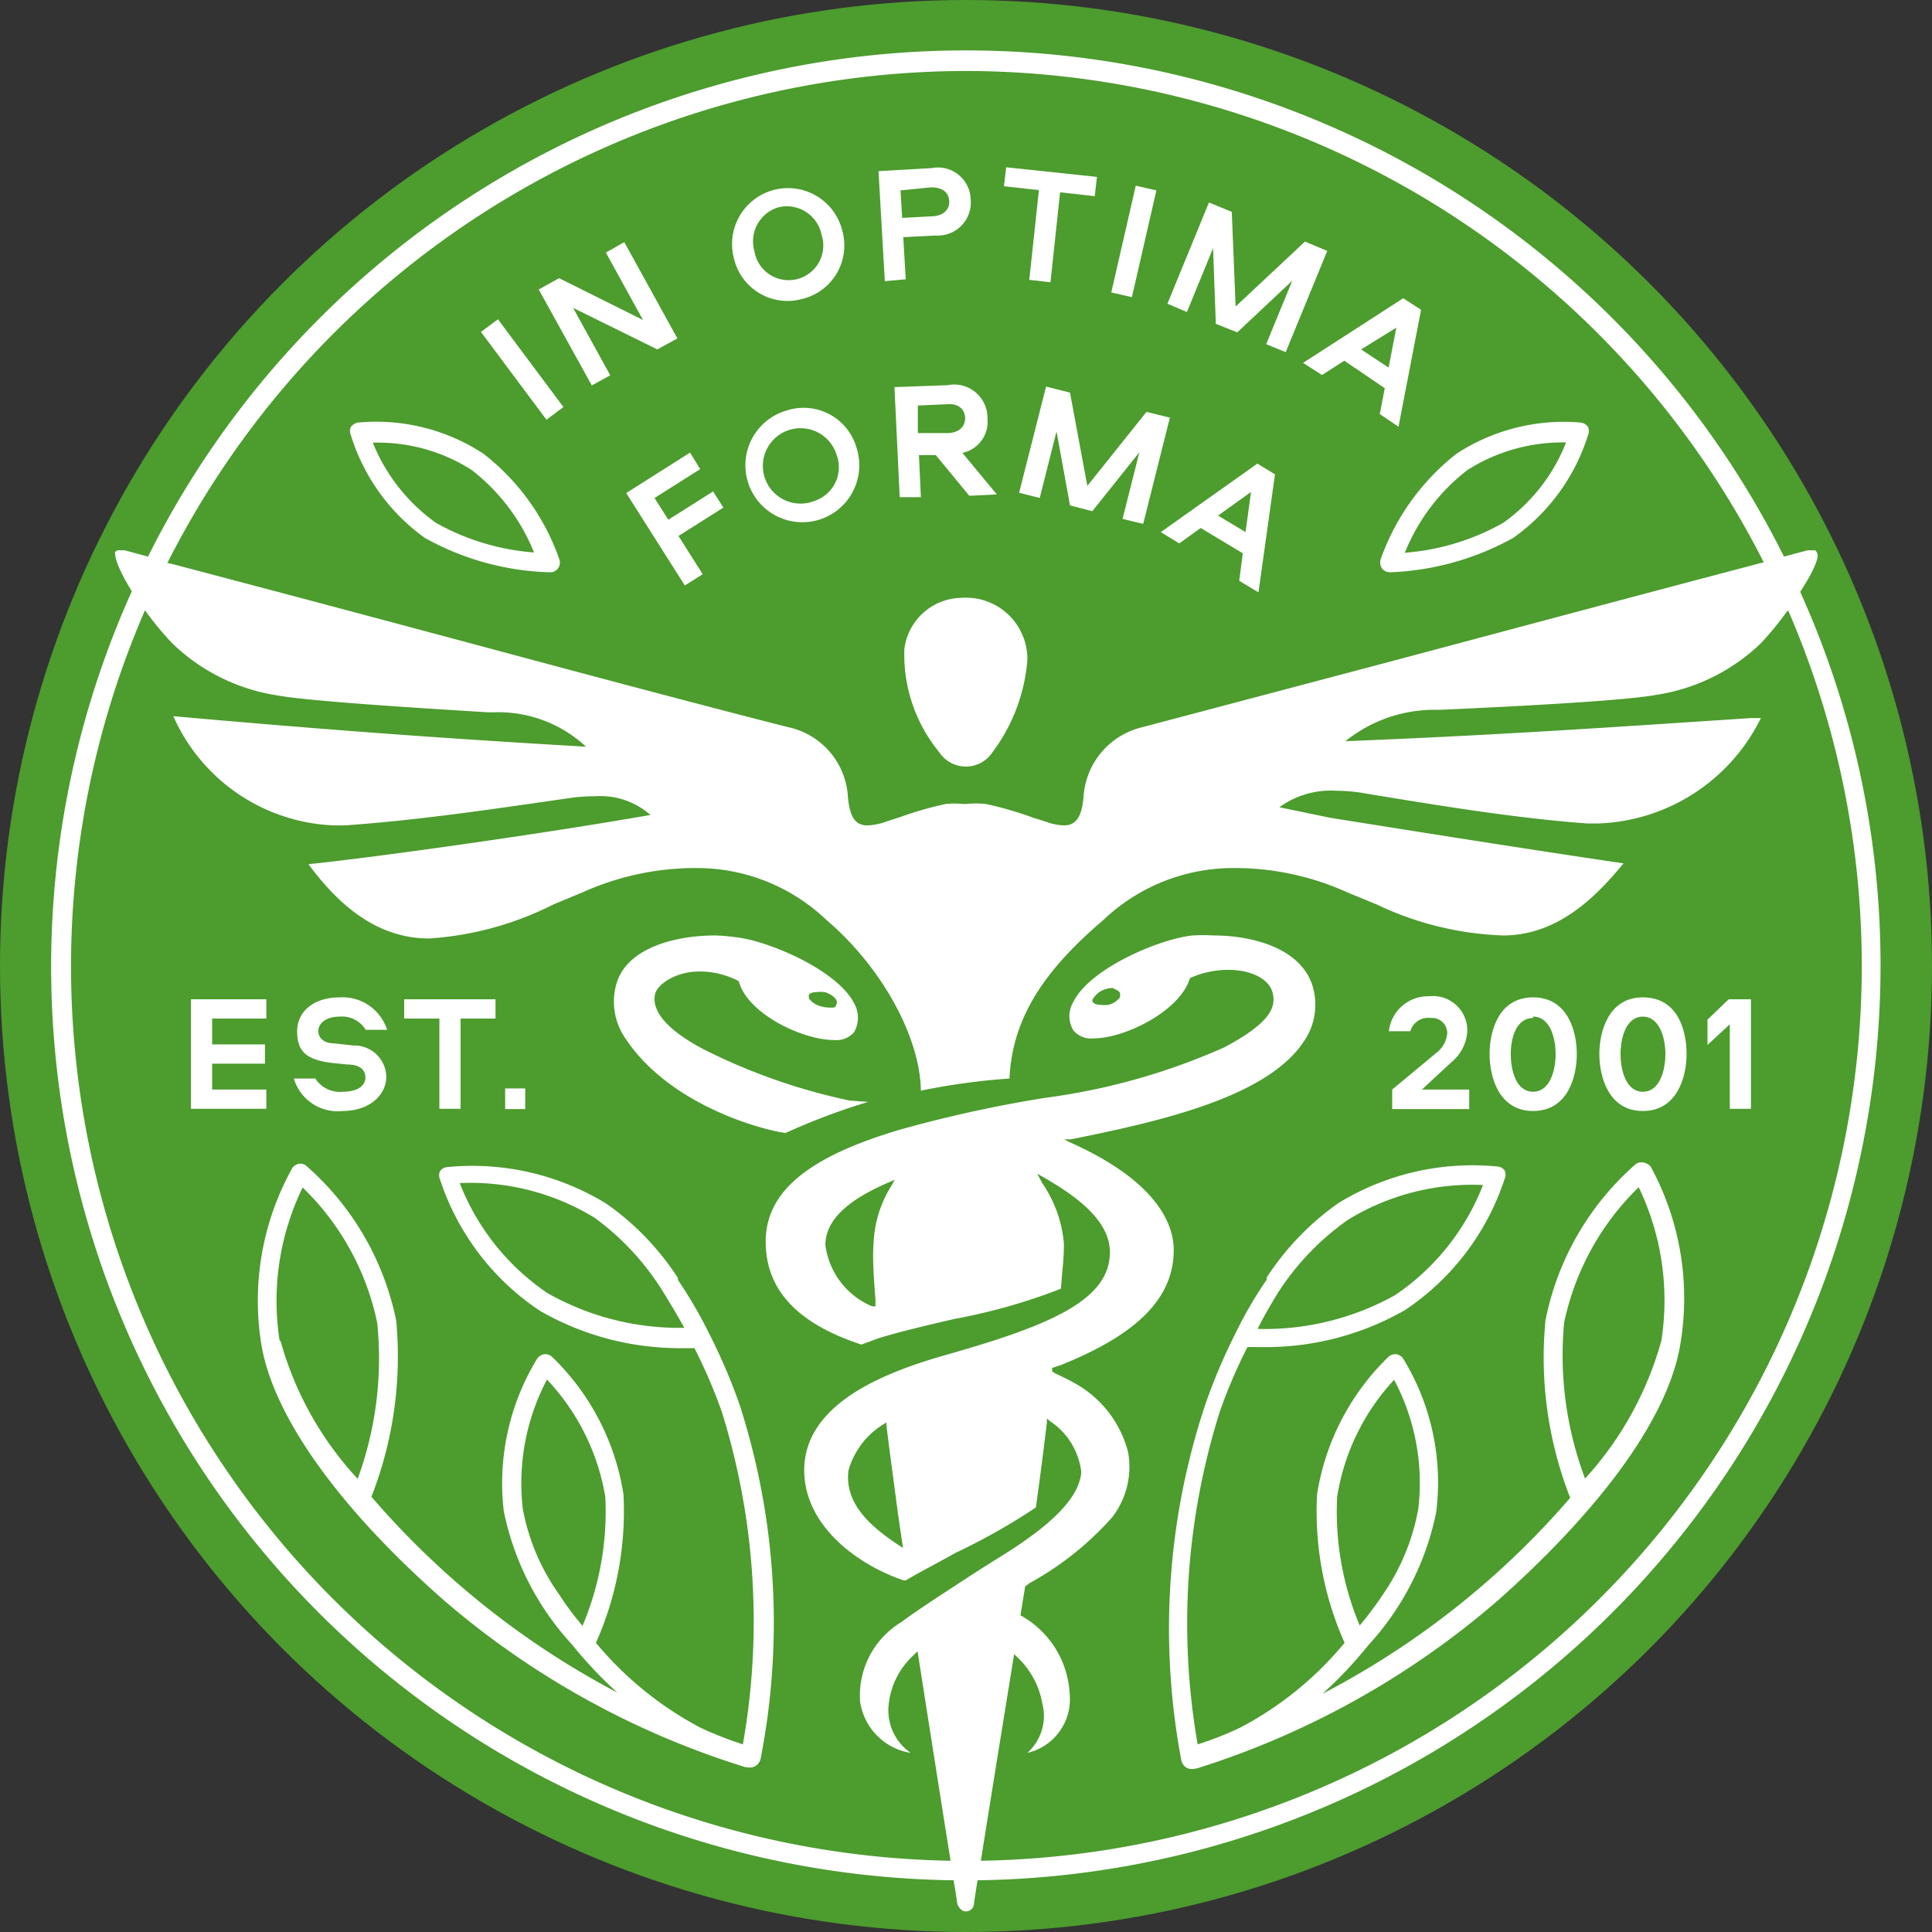 <svg xmlns="http://www.w3.org/2000/svg" viewBox="0 0 70.22 70.22"><rect x="0" y="0" width="70.22" height="70.22" fill="#333333" stroke="none"/><defs><style>.cls-1{fill:#4c9c2e;}.cls-2{fill:#fff;}</style></defs><g id="Слой_2" data-name="Слой 2"><g id="Layer_2" data-name="Layer 2"><circle class="cls-1" cx="35.11" cy="35.11" r="35.11"/><polygon class="cls-2" points="32.79 57.74 32.78 57.74 32.78 57.75 32.79 57.74"/><polygon class="cls-2" points="10.69 18.59 10.68 18.6 10.68 18.6 10.69 18.59"/><rect class="cls-2" x="18.59" y="11.44" width="0.77" height="3.98" transform="translate(-4.26 14.01) rotate(-36.72)"/><polygon class="cls-2" points="22.18 13.64 20.83 11.19 23.89 12.7 24.62 12.3 22.69 8.8 22.02 9.18 23.37 11.63 20.32 10.11 19.58 10.52 21.51 14.01 22.18 13.64"/><path class="cls-2" d="M29.14,10.87a2,2,0,0,0,1.47-2.5,2,2,0,1,0-3.94,1A2,2,0,0,0,29.14,10.87Zm-.83-3.34a1.29,1.29,0,0,1,1.55,1,1.26,1.26,0,1,1-2.44.6A1.29,1.29,0,0,1,28.31,7.53Z"/><path class="cls-2" d="M32.92,10.15l-.09-1.53L34,8.56a1.2,1.2,0,0,0,1.28-1.31,1.19,1.19,0,0,0-1.42-1.14l-1.93.11.23,4Zm.92-3.34c.4,0,.64.17.66.49s-.21.54-.6.56l-1.11.06-.06-1Z"/><polygon class="cls-2" points="37.41 10.17 38.18 10.26 38.53 6.99 39.79 7.13 39.87 6.43 36.57 6.08 36.49 6.77 37.76 6.91 37.41 10.17"/><polygon class="cls-2" points="42.03 6.92 41.28 6.75 40.39 10.63 41.14 10.8 42.03 6.92"/><polygon class="cls-2" points="44.09 9.02 44.19 11.77 44.97 12.08 46.97 10.2 46.02 12.51 46.73 12.8 48.24 9.12 47.43 8.78 44.91 11.14 44.77 7.7 43.94 7.36 42.43 11.04 43.14 11.34 44.09 9.02"/><path class="cls-2" d="M48.05,13.63l.81-.52,1.47,1-.18.94.68.46.82-4.25L51,10.84l-3.64,2.35Zm2.7-1.72-.28,1.45-1-.66Z"/><polygon class="cls-2" points="24.89 21.28 25.54 20.87 24.66 19.48 26.29 18.45 25.92 17.86 24.29 18.89 23.79 18.1 25.45 17.05 25.08 16.45 22.76 17.92 24.89 21.28"/><path class="cls-2" d="M28.56,14.93a2.07,2.07,0,1,0,2.57,1.34A2,2,0,0,0,28.56,14.93Zm1.06,3.27a1.37,1.37,0,1,1,.78-1.69A1.29,1.29,0,0,1,29.62,18.2Z"/><path class="cls-2" d="M32.51,14.07l.19,4,.77,0-.07-1.53.61,0,1.22,1.48,1-.05-1.25-1.51a1.15,1.15,0,0,0,.91-1.24A1.21,1.21,0,0,0,34.44,14Zm2.57,1.11c0,.32-.21.54-.61.56l-1.11,0,0-1,1.11-.05C34.82,14.67,35.06,14.86,35.08,15.18Z"/><polygon class="cls-2" points="41.67 14.97 39.52 17.66 38.89 14.27 38.02 14.05 37.04 17.91 37.79 18.1 38.4 15.68 38.89 18.37 39.7 18.58 41.41 16.44 40.8 18.86 41.55 19.04 42.52 15.18 41.67 14.97"/><path class="cls-2" d="M42.19,19.34l.67.41.78-.56,1.53.92-.13,1,.7.42.6-4.29-.64-.39Zm3.08,0-1-.6,1.2-.86Z"/><path class="cls-2" d="M50.23,20.66a.37.37,0,0,0,.29.14h0A10,10,0,0,0,55,19.55a7.22,7.22,0,0,0,2.72-3.74.37.37,0,0,0,0-.29.38.38,0,0,0-.25-.16,7.13,7.13,0,0,0-4.53,1.13,8.45,8.45,0,0,0-2.76,3.84A.39.39,0,0,0,50.23,20.66Zm3.11-3.58a6.46,6.46,0,0,1,3.53-1h.05A6.49,6.49,0,0,1,54.64,19a8.59,8.59,0,0,1-3.58,1.09A7.17,7.17,0,0,1,53.34,17.08Z"/><path class="cls-2" d="M15.44,19.55A9.85,9.85,0,0,0,20,20.8h0a.34.34,0,0,0,.28-.14.36.36,0,0,0,.05-.33,8.33,8.33,0,0,0-2.76-3.84A7.1,7.1,0,0,0,13,15.36a.42.42,0,0,0-.25.16.37.37,0,0,0,0,.29A7.22,7.22,0,0,0,15.44,19.55Zm1.7-2.47a7.19,7.19,0,0,1,2.27,3A8.59,8.59,0,0,1,15.84,19a6.64,6.64,0,0,1-2.29-2.91A6.32,6.32,0,0,1,17.14,17.08Z"/><path class="cls-2" d="M52,37a.55.55,0,0,1,.6.57,1,1,0,0,1-.4.7L50.6,39.6v.71h2.8V39.6H51.68l1.08-1a1.57,1.57,0,0,0,.57-1.13,1.25,1.25,0,0,0-1.4-1.26,1.43,1.43,0,0,0-1.45,1.27h.78A.67.67,0,0,1,52,37Z"/><path class="cls-2" d="M55.72,40.38c1.26,0,1.59-1.24,1.59-2.07s-.33-2.06-1.59-2.06-1.58,1.24-1.58,2.06S54.47,40.38,55.72,40.38Zm0-3.43c.62,0,.82.78.82,1.36s-.2,1.37-.82,1.37-.81-.78-.81-1.37S55.11,37,55.72,37Z"/><path class="cls-2" d="M59.71,36.25c-1.25,0-1.58,1.24-1.58,2.06s.33,2.07,1.58,2.07,1.59-1.24,1.59-2.07S61,36.25,59.71,36.25Zm0,3.43c-.61,0-.81-.78-.81-1.37s.2-1.36.81-1.36.82.78.82,1.36S60.33,39.68,59.71,39.68Z"/><polygon class="cls-2" points="62.06 37.06 62.06 37.98 62.87 37.23 62.87 40.3 63.64 40.3 63.64 36.32 62.83 36.32 62.06 37.06"/><polygon class="cls-2" points="9.68 39.6 7.71 39.6 7.71 38.66 9.63 38.66 9.63 37.96 7.71 37.96 7.71 37.02 9.68 37.02 9.68 36.32 6.94 36.32 6.94 40.3 9.68 40.3 9.68 39.6"/><path class="cls-2" d="M12.46,39.68a1.06,1.06,0,0,1-1-.48h-.78a1.66,1.66,0,0,0,1.77,1.18c1,0,1.59-.6,1.59-1.24A1.16,1.16,0,0,0,12.85,38l-.72-.08c-.35,0-.56-.19-.56-.45s.26-.52.77-.52a1,1,0,0,1,.95.48h.78a1.7,1.7,0,0,0-1.72-1.18c-.95,0-1.55.51-1.55,1.24s.34,1,1.15,1.13l.67.07c.46,0,.66.19.66.48S13,39.68,12.46,39.68Z"/><polygon class="cls-2" points="15.97 40.3 16.74 40.3 16.74 37.02 18.01 37.02 18.01 36.32 14.69 36.32 14.69 37.02 15.97 37.02 15.97 40.3"/><rect class="cls-2" x="18.36" y="39.56" width="0.73" height="0.75"/><path class="cls-2" d="M34.93,21.73a2.12,2.12,0,0,0-2.06,1.86,5.58,5.58,0,0,0,1.26,3.74,1.16,1.16,0,0,0,1.95,0A6.43,6.43,0,0,0,37.34,24,2.23,2.23,0,0,0,34.93,21.73Z"/><path class="cls-2" d="M25.56,38.13c-1.72-.91-1.84-1.63-1.75-2s.77-.82,1.6-.82a3.06,3.06,0,0,1,1.44.35c.31,1.18,2.31,2.14,3.46,2.14a.85.85,0,0,0,.73-.28,1.06,1.06,0,0,0,0-1.06c-.63-1.23-3.18-2.29-4.33-2.4A6.45,6.45,0,0,0,26,34c-1.48,0-3.21.46-3.59,1.74a2.34,2.34,0,0,0,.32,2c1.62,2.45,5,3.33,5.82,3.44a24.08,24.08,0,0,1,3-1.13L30.88,40A21.65,21.65,0,0,1,25.56,38.13Zm3.83-1.93c0-.09.13-.14.28-.14a1.18,1.18,0,0,1,.31,0c.25.08.48.25.43.42s-.08.14-.29.14a1.11,1.11,0,0,1-.3-.05.77.77,0,0,1-.42-.28l0-.11Z"/><path class="cls-2" d="M68.35,35.11a33,33,0,0,0-2.92-13.6c.65-1,.67-1.32.61-1.42S66,20,65.88,20l-.18,0-.86.23a33.22,33.22,0,0,0-59.46,0L4.53,20l-.19,0a.17.17,0,0,0-.16.07c0,.1,0,.43.61,1.42A33.21,33.21,0,0,0,34.66,68.34c.08.48.13.8.13.84s.12.29.3.29a.29.29,0,0,0,.31-.28s.05-.36.13-.85A33.26,33.26,0,0,0,68.35,35.11ZM35.11,2.58a32.56,32.56,0,0,1,29,17.87l-.06,0c-4.33,1.14-9,2.39-13.16,3.5l-9.37,2.48A2.78,2.78,0,0,0,39.38,29c-.06.58-.21,1-.71,1a2.1,2.1,0,0,1-.67-.14l-.48-.15a12.26,12.26,0,0,0-1.7-.49,3.48,3.48,0,0,0-.69,0H35a3.31,3.31,0,0,0-.62,0,12.68,12.68,0,0,0-1.7.49l-.47.15a2.14,2.14,0,0,1-.68.14c-.5,0-.64-.39-.71-1a2.75,2.75,0,0,0-2.17-2.57C26.44,25.87,23.14,25,19.41,24c-4.17-1.12-8.89-2.38-13.26-3.53l-.07,0A32.57,32.57,0,0,1,35.11,2.58Zm.54,65.05c.41-2.59,1.21-7.51,1.21-7.51l.09.09a3,3,0,0,1,.93,1.69,1.8,1.8,0,0,1-.54,1.81,2,2,0,0,0,1.54-2.12,3.46,3.46,0,0,0-1.79-2.88l.17-1.05.16-.12,0,0a11.21,11.21,0,0,0,3-2.39A3,3,0,0,0,41,52.77a4,4,0,0,0-2-2.53c-.13-.08-.45-.23-.66-.33l-.1-.07,0-.12.3-.1c2.81-1.12,4.12-2.45,4.12-4.19,0-.84-.49-2.45-3.79-3.92l-.19-.1.24,0c3.41-.68,7.16-1.57,8.47-3.56a2.34,2.34,0,0,0,.32-2C47.31,34.5,45.59,34,44.1,34a6.28,6.28,0,0,0-.75,0c-1.15.11-3.71,1.17-4.33,2.4a1,1,0,0,0,0,1.06.84.84,0,0,0,.73.28c1.14,0,3.15-1,3.5-2.19a3.38,3.38,0,0,1,1.39-.3c.84,0,1.48.33,1.61.82s0,1.07-1.76,2A23.53,23.53,0,0,1,38,39.9a46.93,46.93,0,0,0-5.26,1.15c-3.4,1-4.91,2.28-4.91,4.08s1.22,3,3.48,3.74l.62-.23c.74-.23,1.72-.46,2.75-.7a21.31,21.31,0,0,0,3.88-1.1l.05-.62a10,10,0,0,0,.06-1A4.54,4.54,0,0,0,37.88,43l-.18-.34.23.13c1,.58,2.41,1.49,2.41,2.72,0,1.72-2.09,2.64-5.94,3.73-2.22.63-5.17,1.76-5.17,4.2,0,1.93,1.8,3.38,3.61,4v0l.08,0c.53-.31,1.15-.63,1.81-1a23,23,0,0,0,2.92-1.65c.15-1.06.28-2.1.4-3.09v-.14l.11.09A2.58,2.58,0,0,1,39.3,53.5c-.09,1.32-2.13,2.58-3.23,3.26l-.38.24-.45.29c-.81.53-1.93,1.25-2.47,1.66a3.12,3.12,0,0,0-1.51,2.89,2.21,2.21,0,0,0,1.84,1.87,1.88,1.88,0,0,1-.81-1.64,2.82,2.82,0,0,1,.84-1.84l.22-.21s.78,5,1.2,7.61A32.51,32.51,0,0,1,5.27,22.18l.05.07a11.06,11.06,0,0,0,.94,1.13,7,7,0,0,0,3.79,1.89c1.16.22,5.42.48,7.71.62h.16a4.68,4.68,0,0,1,3.38,1.25c-5.3-.31-9.4-.61-15-1.11A6.67,6.67,0,0,0,12.14,30h.39c2.86-.2,5.83-.66,8.22-1a6.18,6.18,0,0,1,.89-.06,2.75,2.75,0,0,1,2,.68c-4,.7-10,1.54-12.43,1.79.87,1.16,2.26,2.7,4.39,2.7a11.68,11.68,0,0,0,4.52-1.24l1.06-.44a10,10,0,0,1,4.2-.88,6.81,6.81,0,0,1,4.66,1.89c2,1.7,3.4,4.24,3.43,6.2a24.38,24.38,0,0,1,3.22-.44c.1-2.09,1.13-3.82,3.41-5.76a6.85,6.85,0,0,1,4.67-1.89,9.91,9.91,0,0,1,4.19.88l1.07.44A11.59,11.59,0,0,0,54.63,34c2.08,0,3.48-1.54,4.38-2.62-3.39-.5-7.43-1.14-10.68-1.66l-1.83-.38a3.19,3.19,0,0,1,2.07-.6,6.42,6.42,0,0,1,.89.07l.72.12c2.56.42,5,.81,7.51,1h.39A6.85,6.85,0,0,0,64,26.1l-.39,0c-5.57.37-9.26.62-14.71.84A5.16,5.16,0,0,1,52.3,25.8c4.28-.19,7-.38,7.87-.54A7,7,0,0,0,64,23.38a11.44,11.44,0,0,0,.93-1.13l.06-.07A32.53,32.53,0,0,1,35.65,67.63ZM40.71,36.1v.14a.72.72,0,0,1-.42.28,1.11,1.11,0,0,1-.3,0c-.21,0-.27-.09-.29-.14s.18-.33.43-.41a.89.89,0,0,1,.31-.06C40.64,36,40.7,36.05,40.71,36.1ZM31.82,47.26l0,.22-.12,0A2.8,2.8,0,0,1,30,45.25c0-1.14,1.32-1.85,2.31-2.28l.21-.09-.11.2a4.24,4.24,0,0,0-.66,2.14C31.71,45.68,31.75,46.35,31.82,47.26Zm1,9-.14-.09c-1-.66-2-1.5-1.84-2.73a2.89,2.89,0,0,1,1.28-1.68l.1-.06v.12c.12,1,.28,2.14.42,3.22Z"/><path class="cls-2" d="M59.72,42.25a.34.34,0,0,0-.29.08A10.15,10.15,0,0,0,56.17,48a14,14,0,0,0,.9,6.44,30.39,30.39,0,0,1-9,7.12,15.36,15.36,0,0,0,1.66-1.76,10.1,10.1,0,0,0,2.47-4.84A8.63,8.63,0,0,0,51,49.38a.38.38,0,0,0-.25-.16.37.37,0,0,0-.28.09,8.87,8.87,0,0,0-2.6,5,11.72,11.72,0,0,0,1,5.4,12.42,12.42,0,0,1-3.79,3.08,11.86,11.86,0,0,1-1.55.61,25.58,25.58,0,0,1,.81-12.11,19,19,0,0,1,1-2.33h.47a10.2,10.2,0,0,0,5.25-1.34,9.17,9.17,0,0,0,3.63-4.78.37.37,0,0,0,0-.29.33.33,0,0,0-.24-.15,9.33,9.33,0,0,0-5.81,1.33,9.92,9.92,0,0,0-2.6,2.7h0s0,.05,0,.08a14.79,14.79,0,0,0-1.13,1.94h0a21,21,0,0,0-1.1,2.59A25.8,25.8,0,0,0,42.94,64c.09.27.3.36.64.25a30.82,30.82,0,0,0,10.85-6.07c3.69-3.27,6.16-6.58,6.63-9.25A10,10,0,0,0,60,42.41.43.43,0,0,0,59.72,42.25ZM48.6,54.4a8.1,8.1,0,0,1,2.07-4.25,8,8,0,0,1,.88,4.68A7.92,7.92,0,0,1,50.23,58h0c-.13.2-.29.42-.45.63l-.09.12-.27.33A10.68,10.68,0,0,1,48.6,54.4ZM46.44,47A9.55,9.55,0,0,1,49,44.33a8.65,8.65,0,0,1,4.9-1.26,8.58,8.58,0,0,1-3.19,4,9.72,9.72,0,0,1-5,1.23C45.92,47.87,46.16,47.46,46.44,47Zm13.94,1.74a12.28,12.28,0,0,1-2.77,5,12.73,12.73,0,0,1-.76-5.67,9.62,9.62,0,0,1,2.71-4.92A9.49,9.49,0,0,1,60.38,48.75Z"/><path class="cls-2" d="M25.77,48.46h0a16.4,16.4,0,0,0-1.13-1.94l0-.07h0a9.78,9.78,0,0,0-2.6-2.7,9.31,9.31,0,0,0-5.8-1.33.35.35,0,0,0-.25.15.37.37,0,0,0,0,.29,9.17,9.17,0,0,0,3.63,4.78A10.2,10.2,0,0,0,24.77,49h.47a19,19,0,0,1,1,2.33A25.58,25.58,0,0,1,27,63.4a13.46,13.46,0,0,1-1.55-.61,12.56,12.56,0,0,1-3.79-3.08,11.75,11.75,0,0,0,1-5.4,8.83,8.83,0,0,0-2.6-5,.37.37,0,0,0-.28-.09.41.41,0,0,0-.25.15,8.69,8.69,0,0,0-1.22,5.55,10.1,10.1,0,0,0,2.47,4.84,15.36,15.36,0,0,0,1.66,1.76A30.55,30.55,0,0,1,13.5,54.4,14,14,0,0,0,14.4,48a10.15,10.15,0,0,0-3.26-5.62.32.32,0,0,0-.28-.08.37.37,0,0,0-.24.16,9.91,9.91,0,0,0-1.11,6.47c.47,2.66,2.94,6,6.63,9.24A30.69,30.69,0,0,0,27,64.2c.34.11.55,0,.64-.25a25.8,25.8,0,0,0-.76-12.9A21,21,0,0,0,25.77,48.46ZM19.9,47a8.58,8.58,0,0,1-3.19-4,8.65,8.65,0,0,1,4.9,1.26A9.55,9.55,0,0,1,24.13,47c.28.45.52.86.74,1.26A9.72,9.72,0,0,1,19.9,47Zm1.26,12.08-.27-.33-.09-.12c-.16-.21-.32-.43-.45-.64h0A7.8,7.8,0,0,1,19,54.83a8.1,8.1,0,0,1,.88-4.69A8.18,8.18,0,0,1,22,54.4,10.68,10.68,0,0,1,21.16,59.12Zm-11-10.37A9.42,9.42,0,0,1,11,43.16a9.55,9.55,0,0,1,2.71,4.92A12.73,12.73,0,0,1,13,53.75,12.14,12.14,0,0,1,10.2,48.75Z"/></g></g></svg>